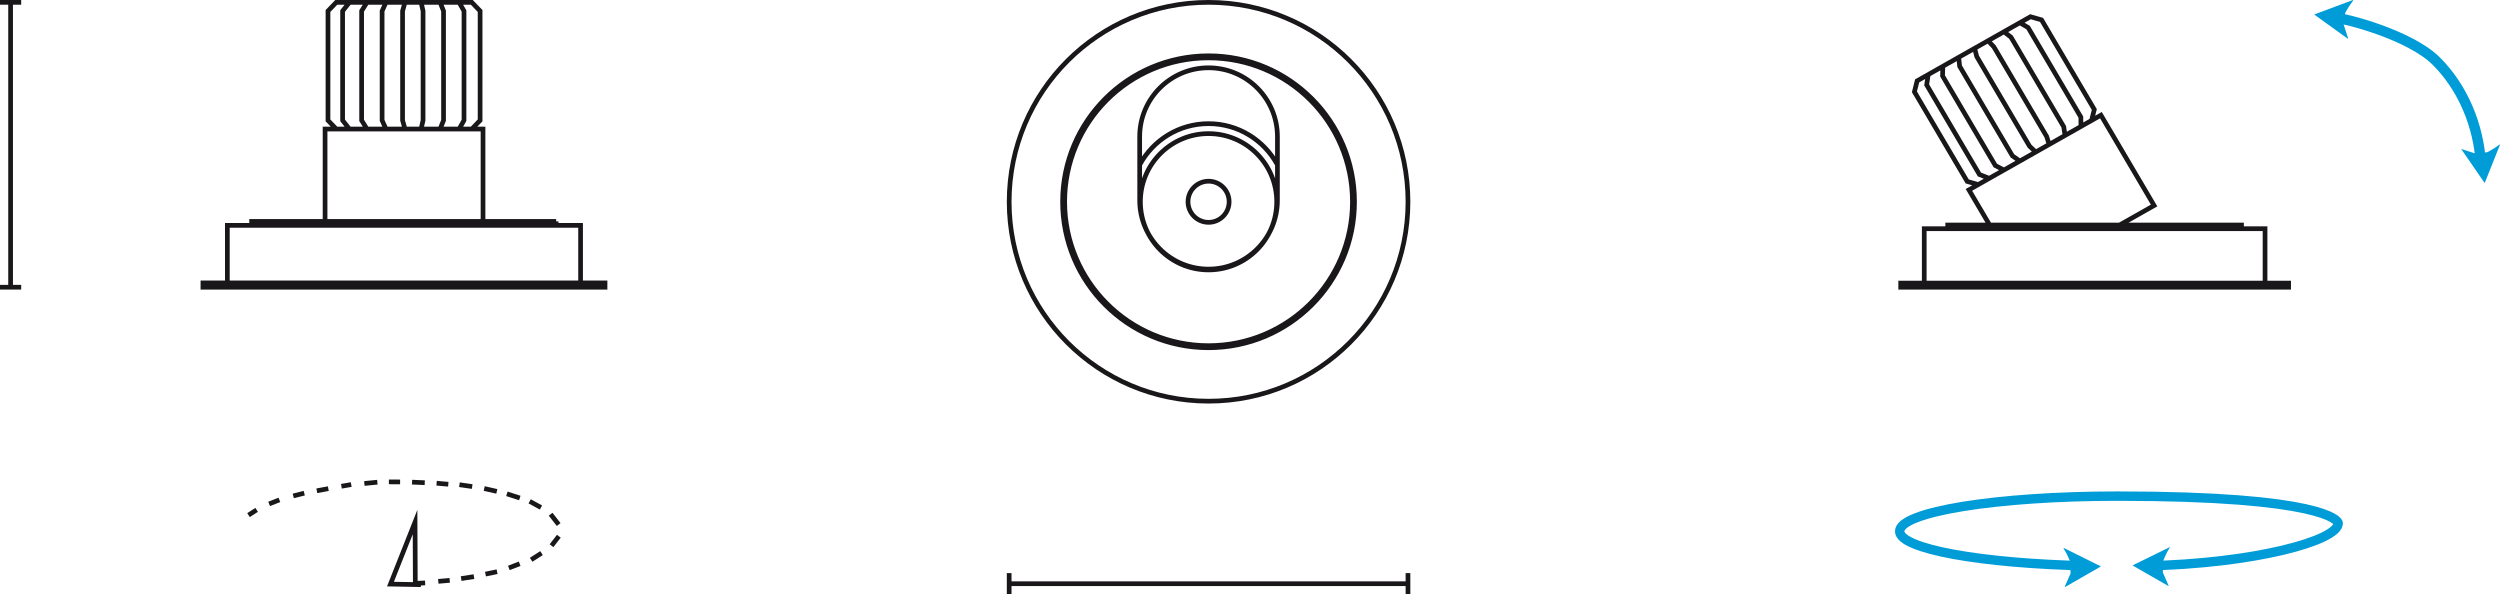 <?xml version="1.0" encoding="utf-8"?>
<!-- Generator: Adobe Illustrator 15.0.0, SVG Export Plug-In . SVG Version: 6.00 Build 0)  -->
<!DOCTYPE svg PUBLIC "-//W3C//DTD SVG 1.1//EN" "http://www.w3.org/Graphics/SVG/1.1/DTD/svg11.dtd">
<svg version="1.1" id="Ebene_1" xmlns="http://www.w3.org/2000/svg" xmlns:xlink="http://www.w3.org/1999/xlink" x="0px" y="0px"
	 width="132.79px" height="31.566px" viewBox="0 0 132.79 31.566" enable-background="new 0 0 132.79 31.566" xml:space="preserve">
<path fill="none" stroke="#1A171B" stroke-width="0.25" stroke-miterlimit="10" d="M24.386,6.853l0.26-0.459V4.469V0.584
	l-0.26-0.458 M22.366,6.853l0.105-0.459V4.469V0.584l-0.105-0.458 M20.502,6.853l-0.206-0.459V4.469V0.584l0.206-0.458
	 M18.559,6.853l-0.361-0.459V4.469V0.584l0.361-0.458 M23.376,0.126l0.183,0.458v3.885v1.925l-0.183,0.459 M21.512,0.126
	l-0.129,0.458v3.885v1.925l0.129,0.459 M19.492,0.126l-0.284,0.458v3.885v1.925l0.284,0.459 M17.421,6.394l0.439,0.459h2.51h2.183
	h2.509l0.439-0.459V4.469V0.584l-0.439-0.458h-2.509H20.37h-2.51l-0.439,0.458v3.885V6.394z M25.656,6.853h-8.39v4.908h8.39V6.853z
	 M29.542,11.761H13.366v0.21h16.175V11.761z M30.838,11.971H12.076v3.053h18.762V11.971z M32.136,15.257H10.779v-0.233h21.357
	V15.257z"/>
<g>
	<path fill="none" stroke="#1A171B" stroke-width="0.25" stroke-miterlimit="10" d="M60.535,10.637c0,2.02,1.638,3.657,3.658,3.657
		s3.659-1.638,3.659-3.657V7.258c0-2.021-1.639-3.657-3.659-3.657s-3.658,1.637-3.658,3.657V10.637z M63.102,10.717
		c0-0.603,0.489-1.092,1.092-1.092s1.092,0.489,1.092,1.092c0,0.604-0.489,1.093-1.092,1.093S63.102,11.32,63.102,10.717z
		 M60.573,10.717c0-1.999,1.621-3.62,3.62-3.62c2,0,3.621,1.621,3.621,3.62s-1.621,3.62-3.621,3.62
		C62.194,14.337,60.573,12.716,60.573,10.717z M60.542,8.744c0.702-1.296,2.074-2.176,3.651-2.176c1.571,0,2.938,0.873,3.644,2.16
		 M56.55,10.717c0-4.221,3.421-7.643,7.643-7.643s7.644,3.422,7.644,7.643c0,4.222-3.422,7.644-7.644,7.644
		S56.55,14.938,56.55,10.717z M56.441,10.717c0-4.28,3.472-7.753,7.752-7.753c4.282,0,7.753,3.473,7.753,7.753
		c0,4.281-3.471,7.753-7.753,7.753C59.913,18.47,56.441,14.998,56.441,10.717z M53.603,10.717c0-5.85,4.742-10.592,10.591-10.592
		c5.851,0,10.592,4.742,10.592,10.592s-4.741,10.592-10.592,10.592C58.345,21.309,53.603,16.566,53.603,10.717z"/>
</g>
<path fill="none" stroke="#1A171B" stroke-width="0.25" stroke-miterlimit="10" d="M110.53,6.718l-0.003-0.498l-0.929-1.577
	l-1.875-3.182l-0.438-0.252 M108.843,7.673l-0.133-0.425l-0.93-1.577l-1.874-3.181l-0.308-0.326 M107.285,8.555l-0.394-0.278
	l-0.93-1.576l-1.873-3.183l-0.05-0.472 M105.662,9.473l-0.522-0.204l-0.93-1.577l-1.873-3.182l0.08-0.546 M106.441,1.686
	l0.374,0.289l1.874,3.183l0.929,1.576l0.068,0.463 M104.884,2.567l0.113,0.437l1.874,3.181l0.929,1.578l0.33,0.314 M103.196,3.522
	l-0.016,0.511l1.873,3.181l0.93,1.577l0.458,0.242 M104.49,9.636l0.587,0.168l2.098-1.187l1.823-1.032l2.097-1.187l0.146-0.583
	l-0.929-1.577l-1.874-3.182l-0.588-0.168l-2.098,1.188l-1.824,1.031l-2.097,1.188l-0.145,0.583l1.874,3.181L104.49,9.636z
	 M112.597,11.945l1.82-1.03l-2.824-4.798l-7.012,3.968l1.1,1.866 M119.06,11.951h-15.606v0.197h15.606V11.951z M120.31,12.148
	h-18.102v2.888h18.102V12.148z M121.563,15.257h-20.606v-0.22h20.606V15.257z"/>
<g>
	<path fill="none" stroke="#009CD8" stroke-width="0.548" stroke-miterlimit="10" d="M131.774,8.675
		c-0.127-2.01-0.941-4-2.367-5.427c-1.377-1.376-4.787-2.28-5.477-2.317"/>
	<path fill="#009CD8" d="M131.984,9.705h-0.019l-1.23-1.78l0.01-0.009l0.729,0.237l0.634-0.066c0.229-0.115,0.436-0.246,0.652-0.407
		l0.029,0.009L131.984,9.705z"/>
	<path fill="#009CD8" d="M122.951,0.758l-0.01,0.027l1.762,1.271l0.019-0.02l-0.236-0.729l0.085-0.635
		c0.122-0.218,0.256-0.427,0.425-0.652l-0.02-0.019L122.951,0.758z"/>
	<path fill="none" stroke="#009CD8" stroke-width="0.5" stroke-miterlimit="10" d="M113.957,30.057
		c5.771-0.118,10.239-1.338,10.239-2.267c0-0.132-0.803-1.438-11.726-1.438c-6.399,0-11.567,0.832-11.567,1.868
		c0,0.929,4.283,1.718,10.028,1.836"/>
	<path fill="#009CD8" d="M111.561,30.07l0.014,0.026l-1.888,1.085l-0.014-0.026l0.308-0.696l-0.027-0.644
		c-0.093-0.227-0.2-0.455-0.347-0.683l0.013-0.026L111.561,30.07z"/>
	<path fill="#009CD8" d="M113.301,30.017l-0.013,0.026l1.888,1.084l0.014-0.013l-0.308-0.71l0.027-0.642
		c0.092-0.227,0.2-0.456,0.346-0.684l-0.014-0.013L113.301,30.017z"/>
</g>
<line fill="none" stroke="#1A171B" stroke-width="0.25" x1="0.563" y1="0.125" x2="0.563" y2="15.257"/>
<g>
	<line fill="none" stroke="#1A171B" stroke-width="0.25" x1="0" y1="0.125" x2="1.125" y2="0.125"/>
</g>
<line fill="none" stroke="#1A171B" stroke-width="0.25" x1="0" y1="15.256" x2="1.125" y2="15.256"/>
<path fill="none" stroke="#1A171B" stroke-width="0.25" stroke-miterlimit="10" d="M13.631,27.082L13.2,27.361 M14.84,26.552
	l-0.545,0.214 M16.161,26.195l-0.583,0.146 M17.439,25.955l-0.611,0.113 M18.655,25.738l-0.521,0.09 M20.044,25.613l-0.691,0.068
	 M21.252,25.598l-0.596-0.003 M22.561,25.639l-0.674-0.029 M23.812,25.721l-0.622-0.055 M25.081,25.843l-0.678-0.097 M26.389,26.1
	l-0.67-0.152 M27.61,26.451l-0.686-0.221 M28.735,26.957l-0.602-0.329 M29.674,27.861l-0.427-0.547 M29.294,28.986l0.39-0.504
	 M28.212,29.732l0.552-0.353 M27.028,30.166l0.574-0.223 M25.787,30.494l0.616-0.127 M24.494,30.732l0.68-0.104 M23.28,30.88
	l0.607-0.054 M21.983,30.99l0.598-0.028"/>
<path fill="none" stroke="#1A171B" stroke-width="0.25" stroke-miterlimit="10" d="M20.74,31.025l1.615,0.031 M20.74,31.025
	l1.306-3.295l0.014,3.318L20.74,31.025z"/>
<line fill="none" stroke="#1A171B" stroke-width="0.25" x1="74.786" y1="31.004" x2="53.603" y2="31.004"/>
<line fill="none" stroke="#1A171B" stroke-width="0.25" x1="74.786" y1="30.441" x2="74.786" y2="31.566"/>
<line fill="none" stroke="#1A171B" stroke-width="0.25" x1="53.603" y1="30.441" x2="53.603" y2="31.566"/>
</svg>
